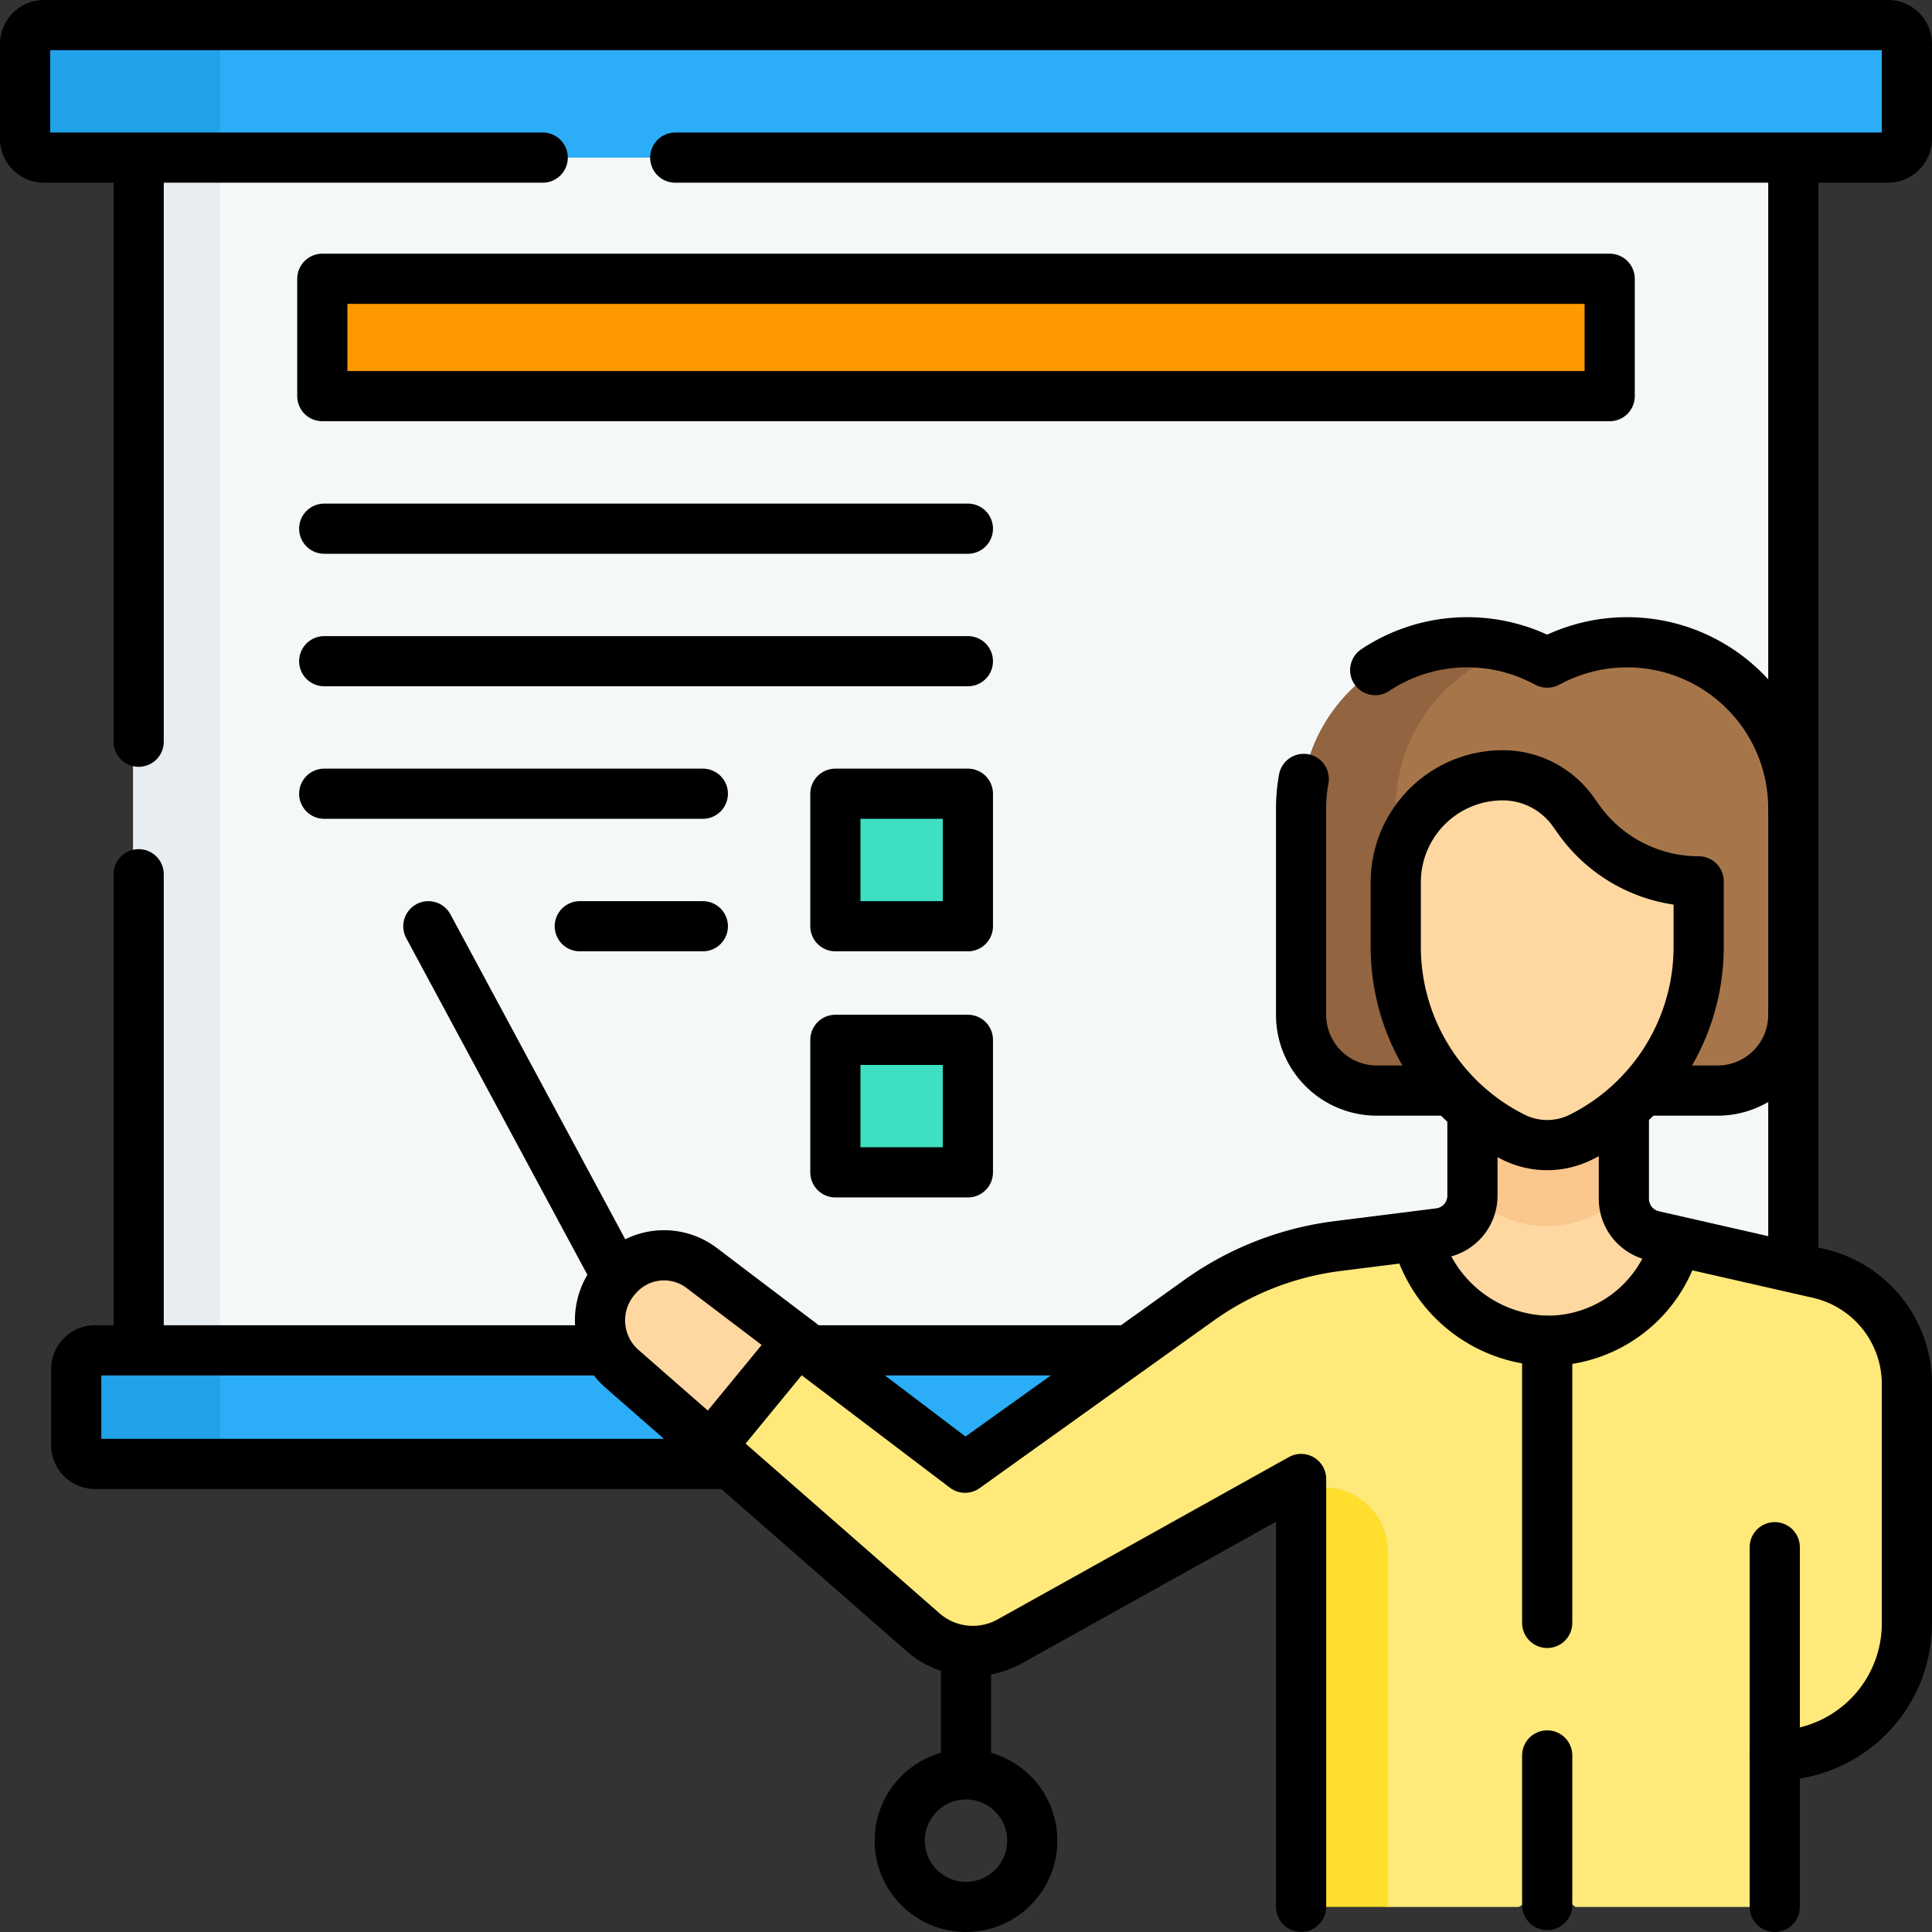 <?xml version="1.0" encoding="UTF-8"?>
<svg xmlns="http://www.w3.org/2000/svg" width="154" height="154" viewBox="0 0 154 154">
  <rect x="0" y="0" width="154" height="154" fill="#333333" stroke="none"/>
  <g id="training" transform="translate(-5.5 -5.5)">
    <g id="Group_356" data-name="Group 356" transform="translate(7.5 7.5)">
      <rect id="Rectangle_132" data-name="Rectangle 132" width="129.326" height="100.078" transform="translate(12.072 8.21)" fill="#f5f8f9"></rect>
      <rect id="Rectangle_133" data-name="Rectangle 133" width="6.942" height="100.08" transform="translate(8.602 8.209)" fill="#e8edf2"></rect>
      <path id="Path_298" data-name="Path 298" d="M157.743,18.063H24.8l-13.277-.492a1.509,1.509,0,0,1-1.509-1.509l.7-6.331a1.509,1.509,0,0,1,1.509-1.509L24.8,7.5H157.743a1.509,1.509,0,0,1,1.509,1.509v7.545A1.509,1.509,0,0,1,157.743,18.063Z" transform="translate(-9.252 -7.5)" fill="#2baef7"></path>
      <path id="Path_299" data-name="Path 299" d="M164.52,367.554H35.646l-8.473-1a1.509,1.509,0,0,1-1.509-1.509l-.113-4.191a1.509,1.509,0,0,1,1.509-1.509l8.586-.845H164.52a1.509,1.509,0,0,1,1.509,1.509v6.036A1.509,1.509,0,0,1,164.52,367.554Z" transform="translate(-20.103 -252.564)" fill="#2baef7"></path>
      <path id="Path_300" data-name="Path 300" d="M23.043,7.5V18.063H9.009A1.51,1.51,0,0,1,7.5,16.554V9.009A1.51,1.51,0,0,1,9.009,7.5Z" transform="translate(-7.5 -7.5)" fill="#21a1e8"></path>
      <path id="Path_301" data-name="Path 301" d="M32.469,358.5v9.054h-9.96A1.51,1.51,0,0,1,21,366.045v-6.036a1.51,1.51,0,0,1,1.509-1.509Z" transform="translate(-16.926 -252.564)" fill="#21a1e8"></path>
      <g id="Group_355" data-name="Group 355" transform="translate(45.825 49.232)">
        <path id="Path_302" data-name="Path 302" d="M283.928,339.3v19.065a10.539,10.539,0,0,1-6.012,9.516l-2.136-.279-2.385,1.3v10.865a1.207,1.207,0,0,1-1.207,1.207H257.52l-2.064-1.524-2.463,1.524H242.58l-4.424-.728a1.207,1.207,0,0,1-1.207-1.207l-1.115-31.307c0-.251-.153-.284-.543-.382a.593.593,0,0,0-.549.021L212.414,359.8a6.037,6.037,0,0,1-6.911-.73c-3.969-3.471-10.944-9.576-16.923-14.8v-6.864l6.927-1.566,12.993,9.851a.6.6,0,0,0,.715.009L227.5,332.616a24.138,24.138,0,0,1,11.034-4.322l5.74-.724.027.072c3.059,3.94,5.759,7.065,10.944,7.065,5.052,0,6.546-2.272,10.832-6.7l10.8,2.457A9.056,9.056,0,0,1,283.928,339.3Z" transform="translate(-179.753 -280.201)" fill="#ffe97b"></path>
        <path id="Path_303" data-name="Path 303" d="M350.639,398.435v28.279H344.9a1.207,1.207,0,0,1-1.207-1.207V393.636a.6.6,0,0,0-.347-.546l2.5.188A5.172,5.172,0,0,1,350.639,398.435Z" transform="translate(-287.812 -325.946)" fill="#ffde2e"></path>
        <path id="Path_304" data-name="Path 304" d="M175.088,339.212l-6.927,8.43c-2.68-2.348-5.158-4.518-7.077-6.2a5.13,5.13,0,0,1-.456-7.265l.081-.094a4.963,4.963,0,0,1,6.73-.676Z" transform="translate(-159.335 -283.573)" fill="#ffd8a1"></path>
        <path id="Path_305" data-name="Path 305" d="M394.913,302.457a11.4,11.4,0,0,1-21.776-.368l-.027-.072,2.381-.3a3.03,3.03,0,0,0,2.641-3.006l1.217-7.741h9.289l1.566,7.578v.429a3.019,3.019,0,0,0,2.348,2.943Z" transform="translate(-308.59 -254.647)" fill="#ffd8a1"></path>
        <path id="Path_306" data-name="Path 306" d="M377.947,171.726a13.654,13.654,0,0,0-11.235.213,1.173,1.173,0,0,1-1.029,0,12.219,12.219,0,0,0-2.1-.8c-3.526-.318-6.015-.116-8.808,1.153a11.969,11.969,0,0,0-7.3,11.545l.2,8.9v7.547c0,3.335,2.574,5.018,5.908,5.018l9.487,1.02h16.706a6.036,6.036,0,0,0,6.036-6.036V183.837A13.252,13.252,0,0,0,377.947,171.726Z" transform="translate(-290.694 -170.62)" fill="#a6764a"></path>
        <path id="Path_307" data-name="Path 307" d="M365.63,206.323H350.539a6.037,6.037,0,0,1-6.039-6.036V183.841a13.258,13.258,0,0,1,7.868-12.112,13.707,13.707,0,0,1,9.139-.586,11.7,11.7,0,0,0-1.594.586,13.258,13.258,0,0,0-7.868,12.112v8.9a13.581,13.581,0,0,0,13.585,13.585Z" transform="translate(-288.615 -170.625)" fill="#926540"></path>
        <path id="Path_308" data-name="Path 308" d="M401.822,290.97v7.578a8.485,8.485,0,0,1-12.072.163V290.97h12.072Z" transform="translate(-320.208 -254.647)" fill="#fac78c"></path>
        <path id="Path_309" data-name="Path 309" d="M393.646,214.671a.6.6,0,0,0-.567-.6,11.729,11.729,0,0,1-8.977-4.9l-.426-.6a6.954,6.954,0,0,0-5.577-2.942,8.528,8.528,0,0,0-8.6,8.453V219.3a16.961,16.961,0,0,0,9.211,15.088.615.615,0,0,1,.248.242,3.072,3.072,0,0,0,5.227-.009.608.608,0,0,1,.241-.23,16.961,16.961,0,0,0,9.218-15.092Z" transform="translate(-306.07 -195.064)" fill="#ffd8a1"></path>
      </g>
      <path id="Path_310" data-name="Path 310" d="M188.012,83.856H86.6a.6.6,0,0,1-.6-.6V75.1a.6.6,0,0,1,.6-.6H188.012a.6.6,0,0,1,.6.6v8.149A.6.6,0,0,1,188.012,83.856Z" transform="translate(-62.308 -54.279)" fill="#f90"></path>
      <path id="Path_311" data-name="Path 311" d="M230.856,221.063h-8.149a1.207,1.207,0,0,1-1.207-1.207v-8.149a1.207,1.207,0,0,1,1.207-1.207h8.149a1.207,1.207,0,0,1,1.207,1.207v8.149A1.207,1.207,0,0,1,230.856,221.063Z" transform="translate(-156.912 -149.232)" fill="#3fe0c1"></path>
      <path id="Path_312" data-name="Path 312" d="M230.856,286.063h-8.149a1.207,1.207,0,0,1-1.207-1.207v-8.149a1.207,1.207,0,0,1,1.207-1.207h8.149a1.207,1.207,0,0,1,1.207,1.207v8.149A1.207,1.207,0,0,1,230.856,286.063Z" transform="translate(-156.912 -194.615)" fill="#3fe0c1"></path>
    </g>
    <g id="Group_360" data-name="Group 360" transform="translate(7.5 7.5)">
      <g id="Group_357" data-name="Group 357">
        <line id="Line_78" data-name="Line 78" y1="46.357" transform="translate(9.054 10.766)" fill="none" stroke="#000" stroke-linecap="round" stroke-linejoin="round" stroke-miterlimit="10" stroke-width="4"></line>
        <line id="Line_79" data-name="Line 79" y1="37.848" transform="translate(9.054 67.686)" fill="none" stroke="#000" stroke-linecap="round" stroke-linejoin="round" stroke-miterlimit="10" stroke-width="4"></line>
        <line id="Line_80" data-name="Line 80" y2="88.129" transform="translate(140.946 10.756)" fill="none" stroke="#000" stroke-linecap="round" stroke-linejoin="round" stroke-miterlimit="10" stroke-width="4"></line>
        <path id="Path_313" data-name="Path 313" d="M48.761,18.063H9.009A1.509,1.509,0,0,1,7.5,16.554V9.009A1.509,1.509,0,0,1,9.009,7.5H155.991A1.509,1.509,0,0,1,157.5,9.009v7.545a1.509,1.509,0,0,1-1.509,1.509H59.325" transform="translate(-7.5 -7.5)" fill="none" stroke="#000" stroke-linecap="round" stroke-linejoin="round" stroke-miterlimit="10" stroke-width="4"></path>
        <line id="Line_81" data-name="Line 81" x2="25.307" transform="translate(62.658 105.634)" fill="none" stroke="#000" stroke-linecap="round" stroke-linejoin="round" stroke-miterlimit="10" stroke-width="4"></line>
        <path id="Path_314" data-name="Path 314" d="M73.1,366.554H22.509A1.509,1.509,0,0,1,21,365.045v-6.036a1.509,1.509,0,0,1,1.509-1.509H63.286" transform="translate(-16.926 -251.866)" fill="none" stroke="#000" stroke-linecap="round" stroke-linejoin="round" stroke-miterlimit="10" stroke-width="4"></path>
        <circle id="Ellipse_32" data-name="Ellipse 32" cx="5.282" cy="5.282" r="5.282" transform="translate(69.718 139.437)" fill="none" stroke="#000" stroke-linecap="round" stroke-linejoin="round" stroke-miterlimit="10" stroke-width="4"></circle>
        <line id="Line_82" data-name="Line 82" y1="9.658" transform="translate(75 129.703)" fill="none" stroke="#000" stroke-linecap="round" stroke-linejoin="round" stroke-miterlimit="10" stroke-width="4"></line>
      </g>
      <g id="Group_359" data-name="Group 359" transform="translate(32.143 49.195)">
        <path id="Path_315" data-name="Path 315" d="M228.878,294.255v6.762a3.018,3.018,0,0,1-2.641,2.995l-8.121,1.023a24.147,24.147,0,0,0-11.035,4.321L188.435,322.7l-20.993-15.921a4.968,4.968,0,0,0-6.731.676l-.082.094a5.132,5.132,0,0,0,.456,7.264l24,21a6.035,6.035,0,0,0,6.912.73L215.221,323.6v34.1" transform="translate(-145.653 -256.904)" fill="none" stroke="#000" stroke-linecap="round" stroke-linejoin="round" stroke-miterlimit="10" stroke-width="4"></path>
        <path id="Path_316" data-name="Path 316" d="M441.777,357.419V345.347h0a10.533,10.533,0,0,0,10.533-10.533V315.747a9.055,9.055,0,0,0-7.046-8.829l-13.166-3a3.018,3.018,0,0,1-2.349-2.943v-7.14" transform="translate(-334.453 -256.614)" fill="none" stroke="#000" stroke-linecap="round" stroke-linejoin="round" stroke-miterlimit="10" stroke-width="4"></path>
        <line id="Line_83" data-name="Line 83" y1="16.6" transform="translate(107.324 72.133)" fill="none" stroke="#000" stroke-linecap="round" stroke-linejoin="round" stroke-miterlimit="10" stroke-width="4"></line>
        <g id="Group_358" data-name="Group 358" transform="translate(69.567)">
          <path id="Path_317" data-name="Path 317" d="M434.851,274.936h5.93a6.037,6.037,0,0,0,6.036-6.038" transform="translate(-407.582 -239.2)" fill="none" stroke="#000" stroke-linecap="round" stroke-linejoin="round" stroke-miterlimit="10" stroke-width="4"></path>
          <path id="Path_318" data-name="Path 318" d="M344.712,206.588a13.251,13.251,0,0,0-.212,2.361v16.445a6.037,6.037,0,0,0,6.036,6.038h5.943" transform="translate(-344.5 -195.696)" fill="none" stroke="#000" stroke-linecap="round" stroke-linejoin="round" stroke-miterlimit="10" stroke-width="4"></path>
          <path id="Path_319" data-name="Path 319" d="M397.405,183.752a13.253,13.253,0,0,0-7.868-12.11h0a13.245,13.245,0,0,0-11.306.257l-.444.222-.444-.222a13.245,13.245,0,0,0-11.306-.257h0a13.243,13.243,0,0,0-1.959,1.077" transform="translate(-358.17 -170.499)" fill="none" stroke="#000" stroke-linecap="round" stroke-linejoin="round" stroke-miterlimit="10" stroke-width="4"></path>
          <path id="Path_320" data-name="Path 320" d="M384.271,234.47h0a6.035,6.035,0,0,1-5.4,0h0A16.961,16.961,0,0,1,369.5,219.3v-5.216h0a8.528,8.528,0,0,1,8.526-8.453h0a6.891,6.891,0,0,1,5.607,2.886l.467.654a11.729,11.729,0,0,0,9.545,4.913h0V219.3A16.96,16.96,0,0,1,384.271,234.47Z" transform="translate(-361.954 -195.027)" fill="none" stroke="#000" stroke-linecap="round" stroke-linejoin="round" stroke-miterlimit="10" stroke-width="4"></path>
          <path id="Path_321" data-name="Path 321" d="M375.17,327.809a11,11,0,0,0,10.35,8.2,10.563,10.563,0,0,0,10.253-7.9" transform="translate(-365.913 -280.331)" fill="none" stroke="#000" stroke-linecap="round" stroke-linejoin="round" stroke-miterlimit="10" stroke-width="4"></path>
          <line id="Line_84" data-name="Line 84" y2="11.923" transform="translate(19.618 88.731)" fill="none" stroke="#000" stroke-linecap="round" stroke-linejoin="round" stroke-miterlimit="10" stroke-width="4"></line>
          <line id="Line_85" data-name="Line 85" y2="22.487" transform="translate(19.618 55.681)" fill="none" stroke="#000" stroke-linecap="round" stroke-linejoin="round" stroke-miterlimit="10" stroke-width="4"></line>
        </g>
        <line id="Line_86" data-name="Line 86" y1="8.392" x2="6.893" transform="translate(22.533 55.684)" fill="none" stroke="#000" stroke-linecap="round" stroke-linejoin="round" stroke-miterlimit="10" stroke-width="4"></line>
        <line id="Line_87" data-name="Line 87" x1="14.94" y1="27.767" transform="translate(0 22.636)" fill="none" stroke="#000" stroke-linecap="round" stroke-linejoin="round" stroke-miterlimit="10" stroke-width="4"></line>
      </g>
      <rect id="Rectangle_134" data-name="Rectangle 134" width="102.616" height="9.356" transform="translate(23.692 20.221)" fill="none" stroke="#000" stroke-linecap="round" stroke-linejoin="round" stroke-miterlimit="10" stroke-width="4"></rect>
      <line id="Line_88" data-name="Line 88" x2="51.308" transform="translate(23.843 40.141)" fill="none" stroke="#000" stroke-linecap="round" stroke-linejoin="round" stroke-miterlimit="10" stroke-width="4"></line>
      <line id="Line_89" data-name="Line 89" x2="51.308" transform="translate(23.843 50.704)" fill="none" stroke="#000" stroke-linecap="round" stroke-linejoin="round" stroke-miterlimit="10" stroke-width="4"></line>
      <rect id="Rectangle_135" data-name="Rectangle 135" width="10.563" height="10.563" transform="translate(64.588 61.268)" fill="none" stroke="#000" stroke-linecap="round" stroke-linejoin="round" stroke-miterlimit="10" stroke-width="4"></rect>
      <rect id="Rectangle_136" data-name="Rectangle 136" width="10.563" height="10.563" transform="translate(64.588 80.885)" fill="none" stroke="#000" stroke-linecap="round" stroke-linejoin="round" stroke-miterlimit="10" stroke-width="4"></rect>
      <line id="Line_90" data-name="Line 90" x1="9.809" transform="translate(44.215 71.831)" fill="none" stroke="#000" stroke-linecap="round" stroke-linejoin="round" stroke-miterlimit="10" stroke-width="4"></line>
      <line id="Line_91" data-name="Line 91" x2="30.181" transform="translate(23.843 61.268)" fill="none" stroke="#000" stroke-linecap="round" stroke-linejoin="round" stroke-miterlimit="10" stroke-width="4"></line>
    </g>
  </g>
</svg>
